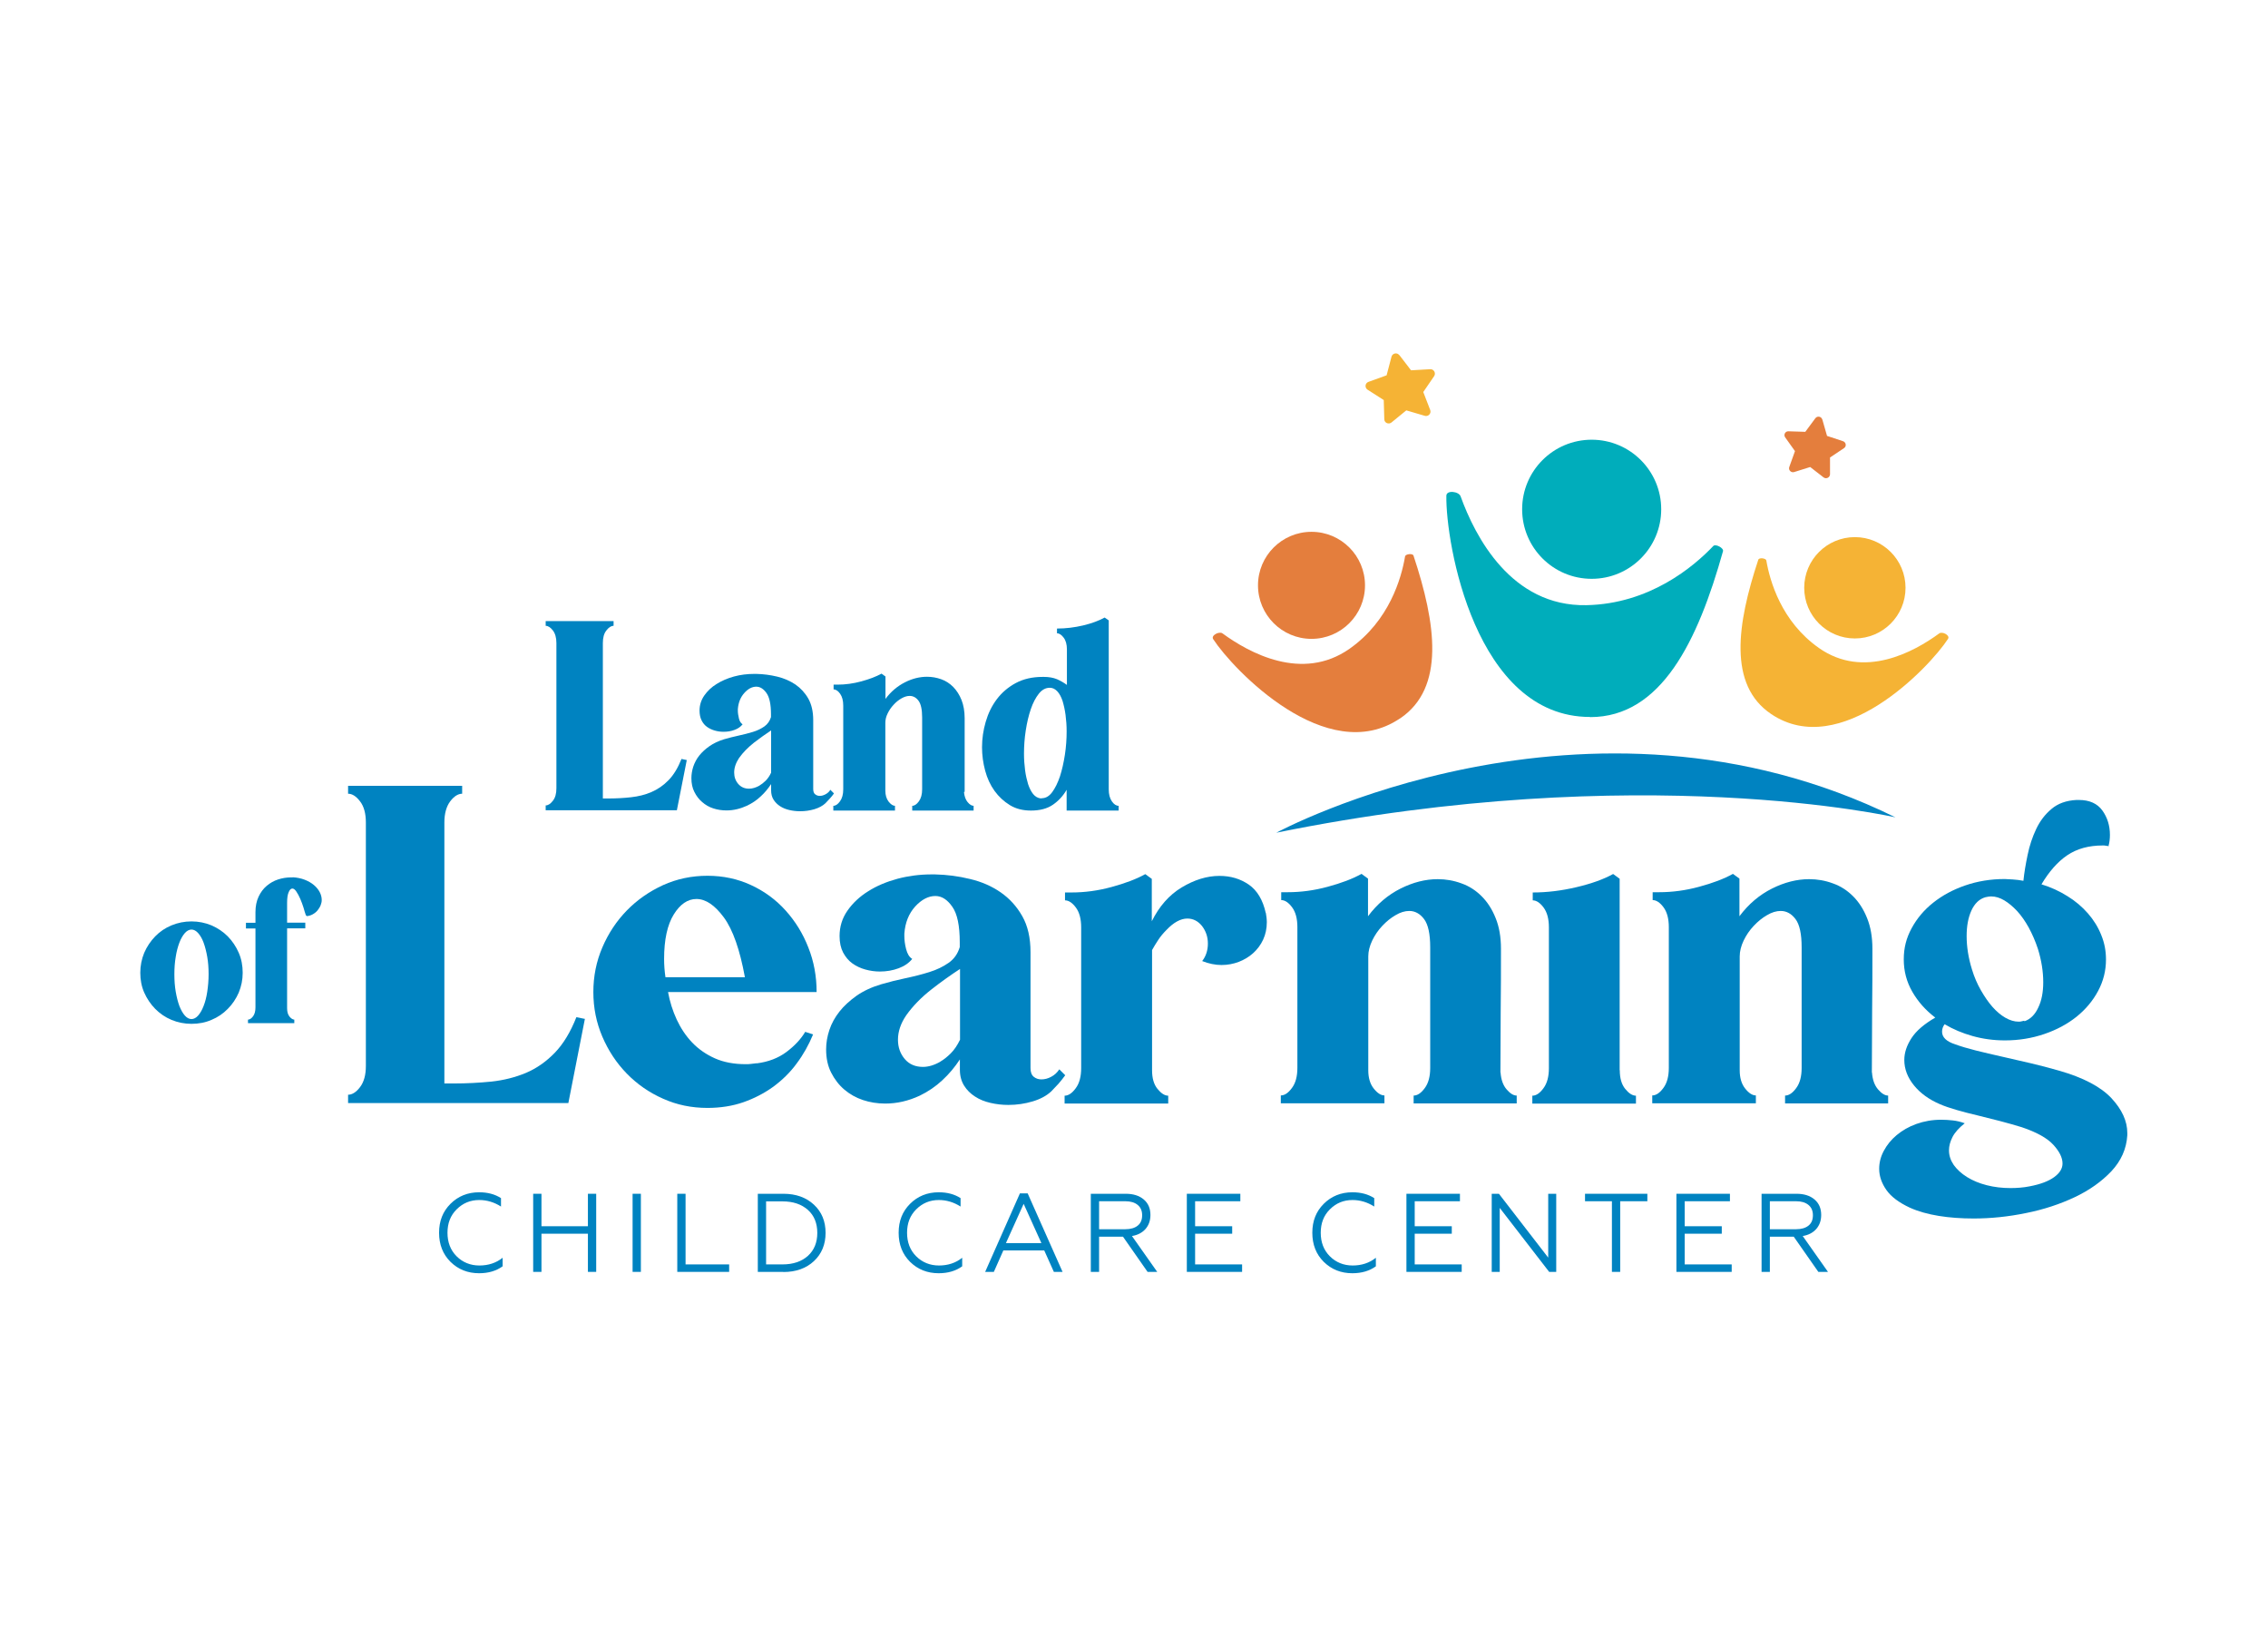 <?xml version="1.0" encoding="UTF-8"?> <svg xmlns="http://www.w3.org/2000/svg" id="Notes_and_Guides" data-name="Notes and Guides" viewBox="0 0 167 119.74"><defs><style> .cls-1 { fill: #e47e3d; } .cls-1, .cls-2, .cls-3, .cls-4 { stroke-width: 0px; } .cls-2 { fill: #f5b335; } .cls-3 { fill: #00adbb; } .cls-4 { fill: #0083c1; } </style></defs><g><path class="cls-4" d="m50.57,55.95l-.73,3.7h-9.66v-.36c.18,0,.35-.11.53-.34s.26-.53.26-.93v-10.68c0-.4-.09-.71-.26-.93s-.35-.34-.53-.34v-.35h5v.35c-.18,0-.35.11-.53.34s-.26.53-.26.93v11.44h.4c.58,0,1.13-.03,1.67-.09s1.04-.18,1.5-.38c.47-.2.89-.49,1.27-.88.38-.39.69-.91.95-1.56l.38.08Z"></path><path class="cls-4" d="m61.4,58.42c-.09.13-.19.25-.3.37-.11.12-.21.23-.32.34-.2.19-.48.34-.81.44-.34.1-.69.15-1.06.15-.27,0-.53-.03-.79-.09-.26-.06-.48-.15-.68-.28s-.36-.29-.48-.48c-.12-.19-.18-.42-.18-.69v-.46c-.22.33-.47.64-.77.91-.29.28-.63.5-1,.68-.5.23-1,.35-1.51.35-.35,0-.67-.05-.98-.15-.31-.1-.58-.26-.81-.46-.24-.2-.43-.45-.58-.75-.15-.29-.22-.63-.22-1.02,0-.28.05-.57.14-.85.1-.29.24-.56.44-.81.2-.25.45-.48.75-.69s.66-.38,1.08-.51c.35-.1.7-.19,1.07-.27.37-.08.72-.17,1.05-.27s.61-.24.84-.4c.24-.17.4-.4.49-.69v-.21c0-.73-.11-1.25-.33-1.56s-.47-.47-.75-.47c-.31,0-.6.15-.88.46-.28.31-.44.7-.48,1.19v.12c0,.17.03.35.08.57.05.21.14.35.27.43-.14.18-.34.32-.59.41-.26.1-.53.14-.82.14-.22,0-.43-.03-.64-.09s-.4-.15-.57-.27c-.17-.12-.3-.28-.4-.48-.1-.2-.15-.44-.15-.72,0-.41.12-.78.35-1.11.23-.33.53-.62.91-.85.38-.24.81-.42,1.28-.55.48-.13.97-.19,1.49-.19h.15c.52.01,1.04.08,1.54.2.5.12.95.32,1.34.58.39.27.71.62.95,1.04.24.43.36.96.36,1.58v5.08c0,.18.05.31.14.38.1.08.21.12.34.12.14,0,.28-.04.43-.12.15-.08.27-.19.35-.33l.25.25Zm-5.48-.59c.15-.09.31-.21.46-.36.15-.15.29-.35.4-.59v-3.11c-.4.26-.81.56-1.26.9-.44.35-.81.72-1.1,1.13-.24.36-.36.72-.36,1.07,0,.33.1.61.3.84.2.23.46.35.8.35.24,0,.5-.08.77-.23Z"></path><path class="cls-4" d="m70.98,58.3c.03.32.12.57.27.75.15.18.3.27.44.27v.35h-4.52v-.35c.17,0,.33-.11.49-.33.16-.22.24-.51.24-.88v-5.29c0-.59-.09-1-.27-1.24-.18-.24-.4-.35-.65-.35-.19,0-.39.06-.6.18s-.41.28-.58.47c-.18.19-.33.41-.44.64-.12.24-.17.47-.17.7v4.98c0,.33.08.6.24.81.16.2.32.31.47.31v.35h-4.54v-.35c.17,0,.33-.11.49-.33.16-.22.24-.51.24-.88v-6.17c0-.37-.08-.66-.23-.87-.15-.21-.31-.32-.48-.32v-.35h.29c.58,0,1.16-.08,1.75-.24.59-.16,1.09-.35,1.49-.57l.29.21v1.65c.4-.54.88-.94,1.43-1.22s1.09-.41,1.63-.41c.36,0,.7.06,1.04.18.34.12.63.31.89.57.25.26.46.58.61.96s.23.83.23,1.34c0,.91,0,1.82,0,2.73,0,.91,0,1.81,0,2.69Z"></path><path class="cls-4" d="m81.64,58.11c0,.37.08.66.23.88.15.22.32.33.5.33v.35h-3.83v-1.53c-.26.45-.59.81-1.01,1.1-.42.29-.96.43-1.62.43-.59,0-1.11-.13-1.55-.4s-.82-.62-1.13-1.05c-.31-.43-.54-.93-.69-1.49-.15-.56-.23-1.13-.23-1.72,0-.63.09-1.25.27-1.87.18-.62.45-1.18.82-1.67s.84-.89,1.4-1.19c.56-.3,1.22-.45,1.97-.45h.1c.37,0,.69.06.96.17.27.12.51.26.73.42v-2.61c0-.37-.08-.66-.24-.87-.16-.21-.32-.32-.49-.32v-.35c.65,0,1.29-.08,1.93-.23.63-.15,1.16-.35,1.58-.58l.3.21v12.42Zm-4.92.65c.28,0,.54-.15.76-.45s.41-.69.57-1.16c.15-.47.27-1,.36-1.58s.13-1.16.13-1.73c0-.42-.03-.83-.08-1.21s-.13-.73-.22-1.03c-.1-.3-.23-.54-.39-.71-.16-.17-.34-.26-.55-.26-.31,0-.58.15-.81.44-.23.29-.43.67-.59,1.14-.16.47-.28.98-.37,1.56s-.13,1.15-.13,1.72c0,.42.03.82.08,1.21.05.38.13.72.22,1.02.1.3.22.54.37.73.15.18.32.29.53.32h.12Z"></path></g><g><path class="cls-4" d="m43.07,74.99l-1.22,6.21h-16.22v-.61c.3,0,.6-.19.88-.56.29-.38.43-.9.43-1.56v-17.92c0-.66-.14-1.19-.43-1.56-.29-.38-.58-.56-.88-.56v-.58h8.4v.58c-.3,0-.6.19-.88.56s-.43.9-.43,1.56v19.21h.68c.97,0,1.9-.05,2.8-.14.9-.1,1.74-.31,2.53-.64.78-.33,1.49-.83,2.12-1.48.63-.65,1.16-1.53,1.59-2.62l.64.13Z"></path><path class="cls-4" d="m55.72,78.28c.86-.11,1.59-.39,2.19-.84.6-.45,1.06-.94,1.38-1.48l.58.19c-.32.77-.72,1.49-1.21,2.14-.48.66-1.06,1.22-1.72,1.71-.67.48-1.4.86-2.2,1.14-.8.28-1.69.42-2.65.42-1.16,0-2.25-.22-3.27-.68-1.02-.45-1.91-1.07-2.67-1.85-.76-.78-1.36-1.69-1.8-2.72-.44-1.03-.66-2.12-.66-3.28s.22-2.25.66-3.28c.44-1.03,1.04-1.94,1.8-2.72s1.65-1.4,2.67-1.87c1.02-.46,2.11-.69,3.27-.69s2.23.23,3.22.69c.99.46,1.83,1.08,2.54,1.87s1.27,1.69,1.67,2.72c.41,1.03.61,2.12.61,3.28h-10.94c.13.71.34,1.38.64,2.03.3.64.68,1.21,1.14,1.69s1.02.87,1.67,1.16c.65.29,1.41.43,2.27.43.13,0,.26,0,.39-.02s.27-.03.42-.05Zm-.87-6.34c-.37-2.02-.88-3.48-1.54-4.39-.67-.91-1.34-1.37-2.03-1.37-.64,0-1.2.38-1.67,1.14-.47.76-.71,1.85-.71,3.27,0,.43.03.88.1,1.35h5.86Z"></path><path class="cls-4" d="m78.44,79.15c-.15.21-.32.42-.5.63-.18.2-.36.39-.53.56-.34.32-.8.57-1.37.74-.57.17-1.16.26-1.79.26-.45,0-.89-.05-1.32-.15-.43-.1-.81-.25-1.14-.47-.33-.21-.6-.48-.8-.8-.2-.32-.31-.71-.31-1.16v-.77c-.37.56-.79,1.07-1.29,1.53-.49.46-1.05.84-1.67,1.14-.84.39-1.68.58-2.54.58-.58,0-1.13-.09-1.64-.26-.51-.17-.97-.43-1.37-.77-.4-.34-.72-.76-.97-1.25-.25-.49-.37-1.06-.37-1.71,0-.47.08-.95.24-1.43s.41-.93.74-1.35c.33-.42.75-.8,1.25-1.16.5-.35,1.11-.64,1.82-.85.58-.17,1.18-.32,1.8-.45.62-.13,1.21-.28,1.75-.45.55-.17,1.02-.4,1.42-.68.4-.28.67-.66.82-1.16v-.35c0-1.22-.18-2.1-.55-2.62-.37-.53-.78-.79-1.25-.79-.51,0-1.01.26-1.48.77-.47.52-.74,1.18-.8,2v.19c0,.28.04.6.13.95.09.35.24.6.45.72-.24.3-.57.53-1,.69-.43.16-.89.24-1.38.24-.36,0-.72-.05-1.08-.15s-.67-.25-.95-.45c-.28-.2-.5-.47-.68-.8-.17-.33-.26-.73-.26-1.21,0-.69.19-1.31.58-1.87.39-.56.9-1.04,1.53-1.43.63-.4,1.35-.7,2.16-.92.8-.21,1.64-.32,2.49-.32h.26c.88.02,1.74.13,2.59.34.85.2,1.6.53,2.25.98.65.45,1.19,1.04,1.59,1.75.41.72.61,1.6.61,2.66v8.53c0,.3.08.51.24.64.16.13.35.19.56.19.24,0,.48-.06.72-.19.25-.13.44-.31.6-.55l.42.42Zm-9.2-1c.26-.15.51-.35.77-.61s.48-.59.68-1v-5.21c-.66.43-1.37.93-2.11,1.51-.74.58-1.36,1.21-1.85,1.9-.41.6-.61,1.2-.61,1.8,0,.56.17,1.03.5,1.42.33.39.78.58,1.34.58.41,0,.84-.13,1.29-.39Z"></path><path class="cls-4" d="m93.21,67.21c.02.13.04.25.05.35.01.11.02.21.02.32,0,.47-.09.9-.27,1.29-.18.39-.43.72-.74,1-.31.28-.67.49-1.06.64-.4.15-.82.23-1.27.23s-.94-.1-1.42-.29c.28-.36.42-.79.42-1.29s-.15-.92-.43-1.29c-.29-.36-.65-.55-1.08-.55-.49,0-1.01.28-1.54.84-.24.24-.44.48-.61.74s-.32.5-.45.74v8.85c0,.58.13,1.04.4,1.37.27.33.53.5.79.5v.58h-7.63v-.58c.28,0,.55-.18.82-.55.27-.36.4-.86.4-1.48v-10.36c0-.62-.13-1.11-.39-1.46-.26-.35-.53-.53-.8-.53v-.58h.48c.97,0,1.95-.13,2.94-.4s1.83-.58,2.49-.95l.48.35v3.12c.54-1.09,1.27-1.93,2.2-2.49s1.86-.85,2.78-.85c.82,0,1.53.21,2.16.64.62.43,1.04,1.13,1.25,2.09Z"></path><path class="cls-4" d="m110.49,78.95c.04.54.19.95.45,1.25.26.3.5.45.74.45v.58h-7.59v-.58c.28,0,.55-.18.82-.55.27-.36.4-.86.4-1.48v-8.88c0-.99-.15-1.68-.45-2.08-.3-.4-.67-.6-1.09-.6-.32,0-.66.1-1.01.31-.35.2-.68.47-.98.79-.3.32-.55.68-.74,1.08-.19.4-.29.79-.29,1.17v8.37c0,.56.13,1.01.4,1.35.27.34.53.51.79.51v.58h-7.63v-.58c.28,0,.55-.18.82-.55.27-.36.4-.86.4-1.48v-10.36c0-.62-.13-1.11-.39-1.46-.26-.35-.53-.53-.8-.53v-.58h.48c.97,0,1.95-.13,2.94-.4,1-.27,1.83-.58,2.49-.95l.48.35v2.77c.67-.9,1.48-1.58,2.4-2.04.92-.46,1.83-.69,2.73-.69.6,0,1.18.1,1.75.31.57.2,1.06.52,1.49.95.43.43.77.96,1.03,1.61.26.64.39,1.39.39,2.25,0,1.52,0,3.05-.02,4.59-.01,1.53-.02,3.04-.02,4.52Z"></path><path class="cls-4" d="m119.27,78.79c0,.58.13,1.04.4,1.37.27.33.53.5.79.5v.58h-7.63v-.58c.28,0,.55-.18.82-.55.27-.36.4-.86.4-1.48v-10.36c0-.62-.13-1.11-.39-1.46-.26-.35-.53-.53-.8-.53v-.58c1.05,0,2.12-.13,3.22-.39s2-.58,2.7-.97l.48.35v14.09Z"></path><path class="cls-4" d="m137.84,78.95c.04.54.19.95.45,1.25.26.3.5.45.74.45v.58h-7.59v-.58c.28,0,.55-.18.82-.55.27-.36.4-.86.4-1.48v-8.88c0-.99-.15-1.68-.45-2.08-.3-.4-.67-.6-1.09-.6-.32,0-.66.1-1.01.31-.35.2-.68.47-.98.79-.3.32-.55.68-.74,1.08-.19.4-.29.79-.29,1.17v8.37c0,.56.13,1.01.4,1.35.27.34.53.51.79.51v.58h-7.63v-.58c.28,0,.55-.18.82-.55.27-.36.4-.86.4-1.48v-10.36c0-.62-.13-1.11-.39-1.46-.26-.35-.53-.53-.8-.53v-.58h.48c.97,0,1.95-.13,2.94-.4,1-.27,1.83-.58,2.49-.95l.48.35v2.77c.67-.9,1.48-1.58,2.4-2.04.92-.46,1.83-.69,2.73-.69.6,0,1.18.1,1.75.31.57.2,1.06.52,1.49.95.43.43.77.96,1.03,1.61.26.64.39,1.39.39,2.25,0,1.52,0,3.05-.02,4.59-.01,1.53-.02,3.04-.02,4.52Z"></path><path class="cls-4" d="m155.31,62.28c-.09,0-.17,0-.24-.02s-.16-.02-.24-.02c-1.03,0-1.9.24-2.61.72-.71.48-1.34,1.2-1.9,2.14.69.21,1.32.5,1.91.87.59.36,1.09.79,1.51,1.27.42.48.75,1.01.98,1.59.24.58.35,1.18.35,1.8,0,.82-.19,1.59-.58,2.32-.39.73-.92,1.36-1.59,1.9-.68.54-1.46.96-2.37,1.27s-1.87.47-2.9.47c-.84,0-1.63-.11-2.38-.32-.75-.21-1.44-.5-2.06-.87-.13.17-.19.35-.19.55,0,.41.32.72.97.93.41.15.91.3,1.51.45.6.15,1.24.3,1.91.45.68.15,1.37.31,2.09.48.72.17,1.42.35,2.11.55,1.8.51,3.09,1.19,3.88,2.03.78.84,1.17,1.69,1.17,2.57v.16c-.06,1.01-.46,1.89-1.17,2.65-.72.76-1.62,1.4-2.7,1.91-1.08.51-2.28.91-3.59,1.17-1.31.27-2.6.4-3.86.4-.9,0-1.75-.06-2.56-.19-.8-.13-1.52-.33-2.14-.61-.79-.37-1.37-.8-1.72-1.3-.35-.5-.53-1.02-.53-1.56,0-.45.11-.89.34-1.32s.54-.82.95-1.16c.41-.34.89-.62,1.45-.82s1.17-.31,1.83-.31c.28,0,.56.02.85.05.29.03.58.1.88.21-.43.34-.73.68-.9,1.01-.17.33-.26.66-.26.98,0,.39.12.74.35,1.08.24.33.56.63.98.89.42.26.9.46,1.45.6.55.14,1.13.21,1.75.21.24,0,.47-.01.71-.03.24-.02.47-.05.71-.1.79-.15,1.39-.38,1.8-.68.41-.3.61-.63.61-1,0-.43-.23-.89-.68-1.38-.45-.49-1.22-.92-2.32-1.29-.49-.15-1.02-.3-1.59-.45-.57-.15-1.13-.29-1.67-.42-.55-.13-1.06-.26-1.54-.4-.48-.14-.9-.28-1.24-.43-.79-.34-1.43-.8-1.9-1.38s-.71-1.2-.71-1.87c0-.54.18-1.07.53-1.61.35-.54.94-1.04,1.75-1.51-.71-.54-1.27-1.17-1.69-1.9-.42-.73-.63-1.52-.63-2.38s.19-1.58.58-2.3c.39-.72.92-1.35,1.59-1.88.68-.54,1.46-.96,2.36-1.27.9-.31,1.87-.47,2.9-.47.11,0,.3.01.58.03s.55.05.8.1c.06-.6.17-1.24.31-1.91.14-.68.35-1.31.63-1.9.28-.59.65-1.08,1.13-1.48.47-.4,1.08-.62,1.83-.66h.19c.77,0,1.35.26,1.72.77s.56,1.12.56,1.8c0,.28-.03.55-.1.8Zm-6.24,12.9c.43-.15.77-.48,1.01-1,.25-.51.37-1.14.37-1.87,0-.79-.13-1.61-.39-2.45-.19-.58-.42-1.1-.68-1.58-.26-.47-.54-.87-.85-1.21-.31-.33-.63-.6-.95-.79-.32-.19-.64-.29-.97-.29-.11,0-.25.02-.42.06-.45.13-.79.46-1.03.98-.24.53-.35,1.15-.35,1.88,0,.79.13,1.61.39,2.45.17.56.39,1.07.66,1.54.27.47.55.88.85,1.22.3.34.62.61.95.8.33.19.66.29.98.29.06,0,.13,0,.19-.02.06-.01.14-.03.22-.05Z"></path></g><g><path class="cls-4" d="m14.1,67.83c.52,0,1.01.1,1.47.29.46.2.86.47,1.2.81.34.35.61.75.81,1.21.2.46.29.95.29,1.47s-.1,1-.29,1.46c-.2.46-.47.86-.81,1.2-.34.35-.74.62-1.2.81-.46.2-.95.29-1.47.29s-1.01-.1-1.47-.29-.86-.47-1.2-.81c-.34-.35-.61-.75-.81-1.2-.2-.45-.29-.94-.29-1.46s.1-1.01.29-1.47c.2-.46.47-.86.81-1.21.34-.35.74-.62,1.2-.81s.95-.29,1.47-.29Zm0,.6c-.17,0-.34.09-.49.26-.15.17-.29.41-.4.7s-.21.65-.27,1.05c-.07.4-.1.83-.1,1.28s.03.89.1,1.29c.07.4.16.75.27,1.05.12.3.25.53.4.7s.32.26.49.26.34-.09.49-.26c.15-.17.29-.41.4-.7.12-.3.21-.65.27-1.05s.1-.83.1-1.29-.03-.88-.1-1.28c-.07-.4-.16-.75-.27-1.05s-.25-.53-.4-.7c-.15-.17-.32-.26-.49-.26Z"></path><path class="cls-4" d="m21.55,64.58c.33.02.62.08.88.18.26.1.49.23.68.39.19.16.33.33.43.52.1.19.15.39.15.59,0,.13-.03.25-.08.38-.05.13-.13.25-.22.37-.1.12-.21.21-.35.29-.14.08-.29.13-.45.14l-.07-.07c-.05-.14-.11-.33-.17-.55-.07-.22-.15-.44-.24-.65-.09-.21-.19-.39-.29-.54s-.2-.22-.29-.22c-.11,0-.2.09-.27.26-.08.17-.12.43-.12.78v1.47h1.34v.42h-1.34v5.88c0,.27.06.47.18.62.12.14.24.22.35.22v.26h-3.41v-.26c.12,0,.25-.08.37-.24.12-.16.18-.38.18-.66v-5.81h-.7v-.42h.7v-.78c0-.44.08-.82.23-1.14.15-.32.35-.59.6-.8.25-.21.53-.37.84-.47s.63-.15.94-.15h.13Z"></path></g><g><path class="cls-3" d="m117.09,52.79c5.24,0,7.93-5.61,9.78-12.21.07-.24-.55-.56-.71-.39-1.45,1.53-4.7,4.27-9.35,4.36-5.54.11-8.2-5.07-9.26-8.01-.13-.37-1.04-.48-1.05-.05-.06,3.47,2.12,16.29,10.58,16.29Z"></path><circle class="cls-3" cx="117.2" cy="37.49" r="5.12"></circle></g><g><path class="cls-1" d="m103.09,52.89c3.34-2.25,2.65-6.99.99-11.99-.06-.18-.59-.12-.62.06-.27,1.6-1.16,4.74-4.09,6.8-3.49,2.45-7.41.29-9.35-1.13-.24-.18-.87.14-.69.42,1.46,2.24,8.36,9.48,13.75,5.84Z"></path><circle class="cls-1" cx="96.57" cy="43.09" r="3.94"></circle></g><g><path class="cls-2" d="m130.41,52.56c-3.17-2.14-2.51-6.62-.94-11.36.06-.17.56-.11.59.06.26,1.51,1.1,4.49,3.87,6.44,3.31,2.33,7.02.28,8.86-1.07.23-.17.82.14.65.4-1.38,2.12-7.92,8.98-13.03,5.53Z"></path><circle class="cls-2" cx="136.58" cy="43.27" r="3.73"></circle></g><path class="cls-2" d="m103.04,26.14l.86,1.12,1.41-.08c.27-.02.44.29.29.51l-.8,1.17.51,1.32c.1.25-.14.51-.4.43l-1.36-.4-1.09.89c-.21.17-.53.03-.53-.24l-.04-1.41-1.19-.76c-.23-.15-.19-.49.07-.58l1.33-.48.36-1.37c.07-.26.41-.33.57-.12Z"></path><path class="cls-1" d="m134.19,30.9l.34,1.19,1.18.39c.23.08.27.38.07.51l-1.03.69v1.24c-.01.24-.29.37-.48.22l-.98-.76-1.18.37c-.23.07-.44-.15-.36-.37l.42-1.17-.72-1.01c-.14-.19,0-.46.24-.45l1.24.04.74-1c.14-.19.44-.14.51.09Z"></path><path class="cls-4" d="m93.98,61.3s22.8-12.34,45.59-1.13c0,0-18.8-4.31-45.59,1.13Z"></path><g><path class="cls-4" d="m35.28,93.73c-.84,0-1.54-.28-2.11-.84-.56-.56-.84-1.27-.84-2.14s.28-1.57.84-2.13c.56-.56,1.27-.85,2.11-.85.62,0,1.16.14,1.61.43v.62c-.5-.32-1.04-.48-1.6-.48-.66,0-1.21.23-1.67.69-.45.45-.67,1.02-.67,1.72s.22,1.28.67,1.73c.45.45,1.02.68,1.68.68s1.24-.19,1.71-.57v.63c-.47.34-1.05.51-1.73.51Z"></path><path class="cls-4" d="m39.87,93.63h-.61v-5.75h.61v2.39h3.42v-2.39h.61v5.75h-.61v-2.81h-3.42v2.81Z"></path><path class="cls-4" d="m47.19,93.63h-.61v-5.75h.61v5.75Z"></path><path class="cls-4" d="m53.69,93.63h-3.82v-5.75h.61v5.2h3.21v.55Z"></path><path class="cls-4" d="m57.68,93.63h-1.88v-5.75h1.88c.93,0,1.68.27,2.25.8.58.54.86,1.23.86,2.08s-.29,1.55-.86,2.08c-.57.53-1.32.8-2.25.8Zm-1.27-5.2v4.65h1.2c.79,0,1.41-.21,1.88-.63.46-.42.69-.98.69-1.69s-.23-1.28-.69-1.69c-.47-.42-1.09-.63-1.88-.63h-1.2Z"></path><path class="cls-4" d="m69.12,93.73c-.84,0-1.54-.28-2.11-.84-.56-.56-.84-1.27-.84-2.14s.28-1.57.84-2.13c.56-.56,1.27-.85,2.11-.85.62,0,1.16.14,1.61.43v.62c-.5-.32-1.04-.48-1.6-.48-.66,0-1.21.23-1.67.69-.45.45-.67,1.02-.67,1.72s.22,1.28.67,1.73c.45.45,1.02.68,1.68.68s1.24-.19,1.71-.57v.63c-.47.34-1.05.51-1.73.51Z"></path><path class="cls-4" d="m73.17,93.63h-.63l2.56-5.78h.57l2.57,5.78h-.64l-.71-1.58h-3.01l-.7,1.58Zm2.21-5.02l-1.31,2.9h2.61l-1.31-2.9Z"></path><path class="cls-4" d="m80.93,93.63h-.61v-5.75h2.57c.56,0,1,.14,1.33.42.33.28.49.66.49,1.14,0,.41-.12.75-.36,1.03-.24.27-.57.45-1,.52l1.86,2.64h-.71l-1.81-2.59h-1.76v2.59Zm0-5.2v2.06h1.93c.39,0,.7-.09.92-.27.22-.18.32-.43.32-.76s-.11-.58-.33-.76c-.22-.18-.52-.27-.91-.27h-1.93Z"></path><path class="cls-4" d="m91.45,93.63h-4.06v-5.75h3.94v.55h-3.33v1.84h2.73v.55h-2.73v2.26h3.46v.55Z"></path><path class="cls-4" d="m99.58,93.73c-.84,0-1.54-.28-2.11-.84-.56-.56-.84-1.27-.84-2.14s.28-1.57.84-2.13c.56-.56,1.27-.85,2.11-.85.62,0,1.16.14,1.61.43v.62c-.5-.32-1.04-.48-1.6-.48-.66,0-1.21.23-1.67.69-.45.45-.67,1.02-.67,1.72s.22,1.28.67,1.73c.45.45,1.02.68,1.68.68s1.24-.19,1.71-.57v.63c-.47.34-1.05.51-1.73.51Z"></path><path class="cls-4" d="m107.62,93.63h-4.06v-5.75h3.94v.55h-3.33v1.84h2.73v.55h-2.73v2.26h3.46v.55Z"></path><path class="cls-4" d="m110.43,93.63h-.59v-5.75h.53l3.63,4.7v-4.7h.59v5.75h-.52l-3.64-4.71v4.71Z"></path><path class="cls-4" d="m119.3,93.63h-.61v-5.2h-1.98v-.55h4.59v.55h-2v5.2Z"></path><path class="cls-4" d="m127.5,93.63h-4.06v-5.75h3.94v.55h-3.33v1.84h2.73v.55h-2.73v2.26h3.46v.55Z"></path><path class="cls-4" d="m130.32,93.63h-.61v-5.75h2.57c.56,0,1,.14,1.33.42.33.28.49.66.49,1.14,0,.41-.12.75-.36,1.03-.24.27-.57.45-1,.52l1.86,2.64h-.71l-1.81-2.59h-1.76v2.59Zm0-5.2v2.06h1.93c.39,0,.7-.09.92-.27.22-.18.32-.43.32-.76s-.11-.58-.33-.76c-.22-.18-.52-.27-.91-.27h-1.93Z"></path></g></svg> 
